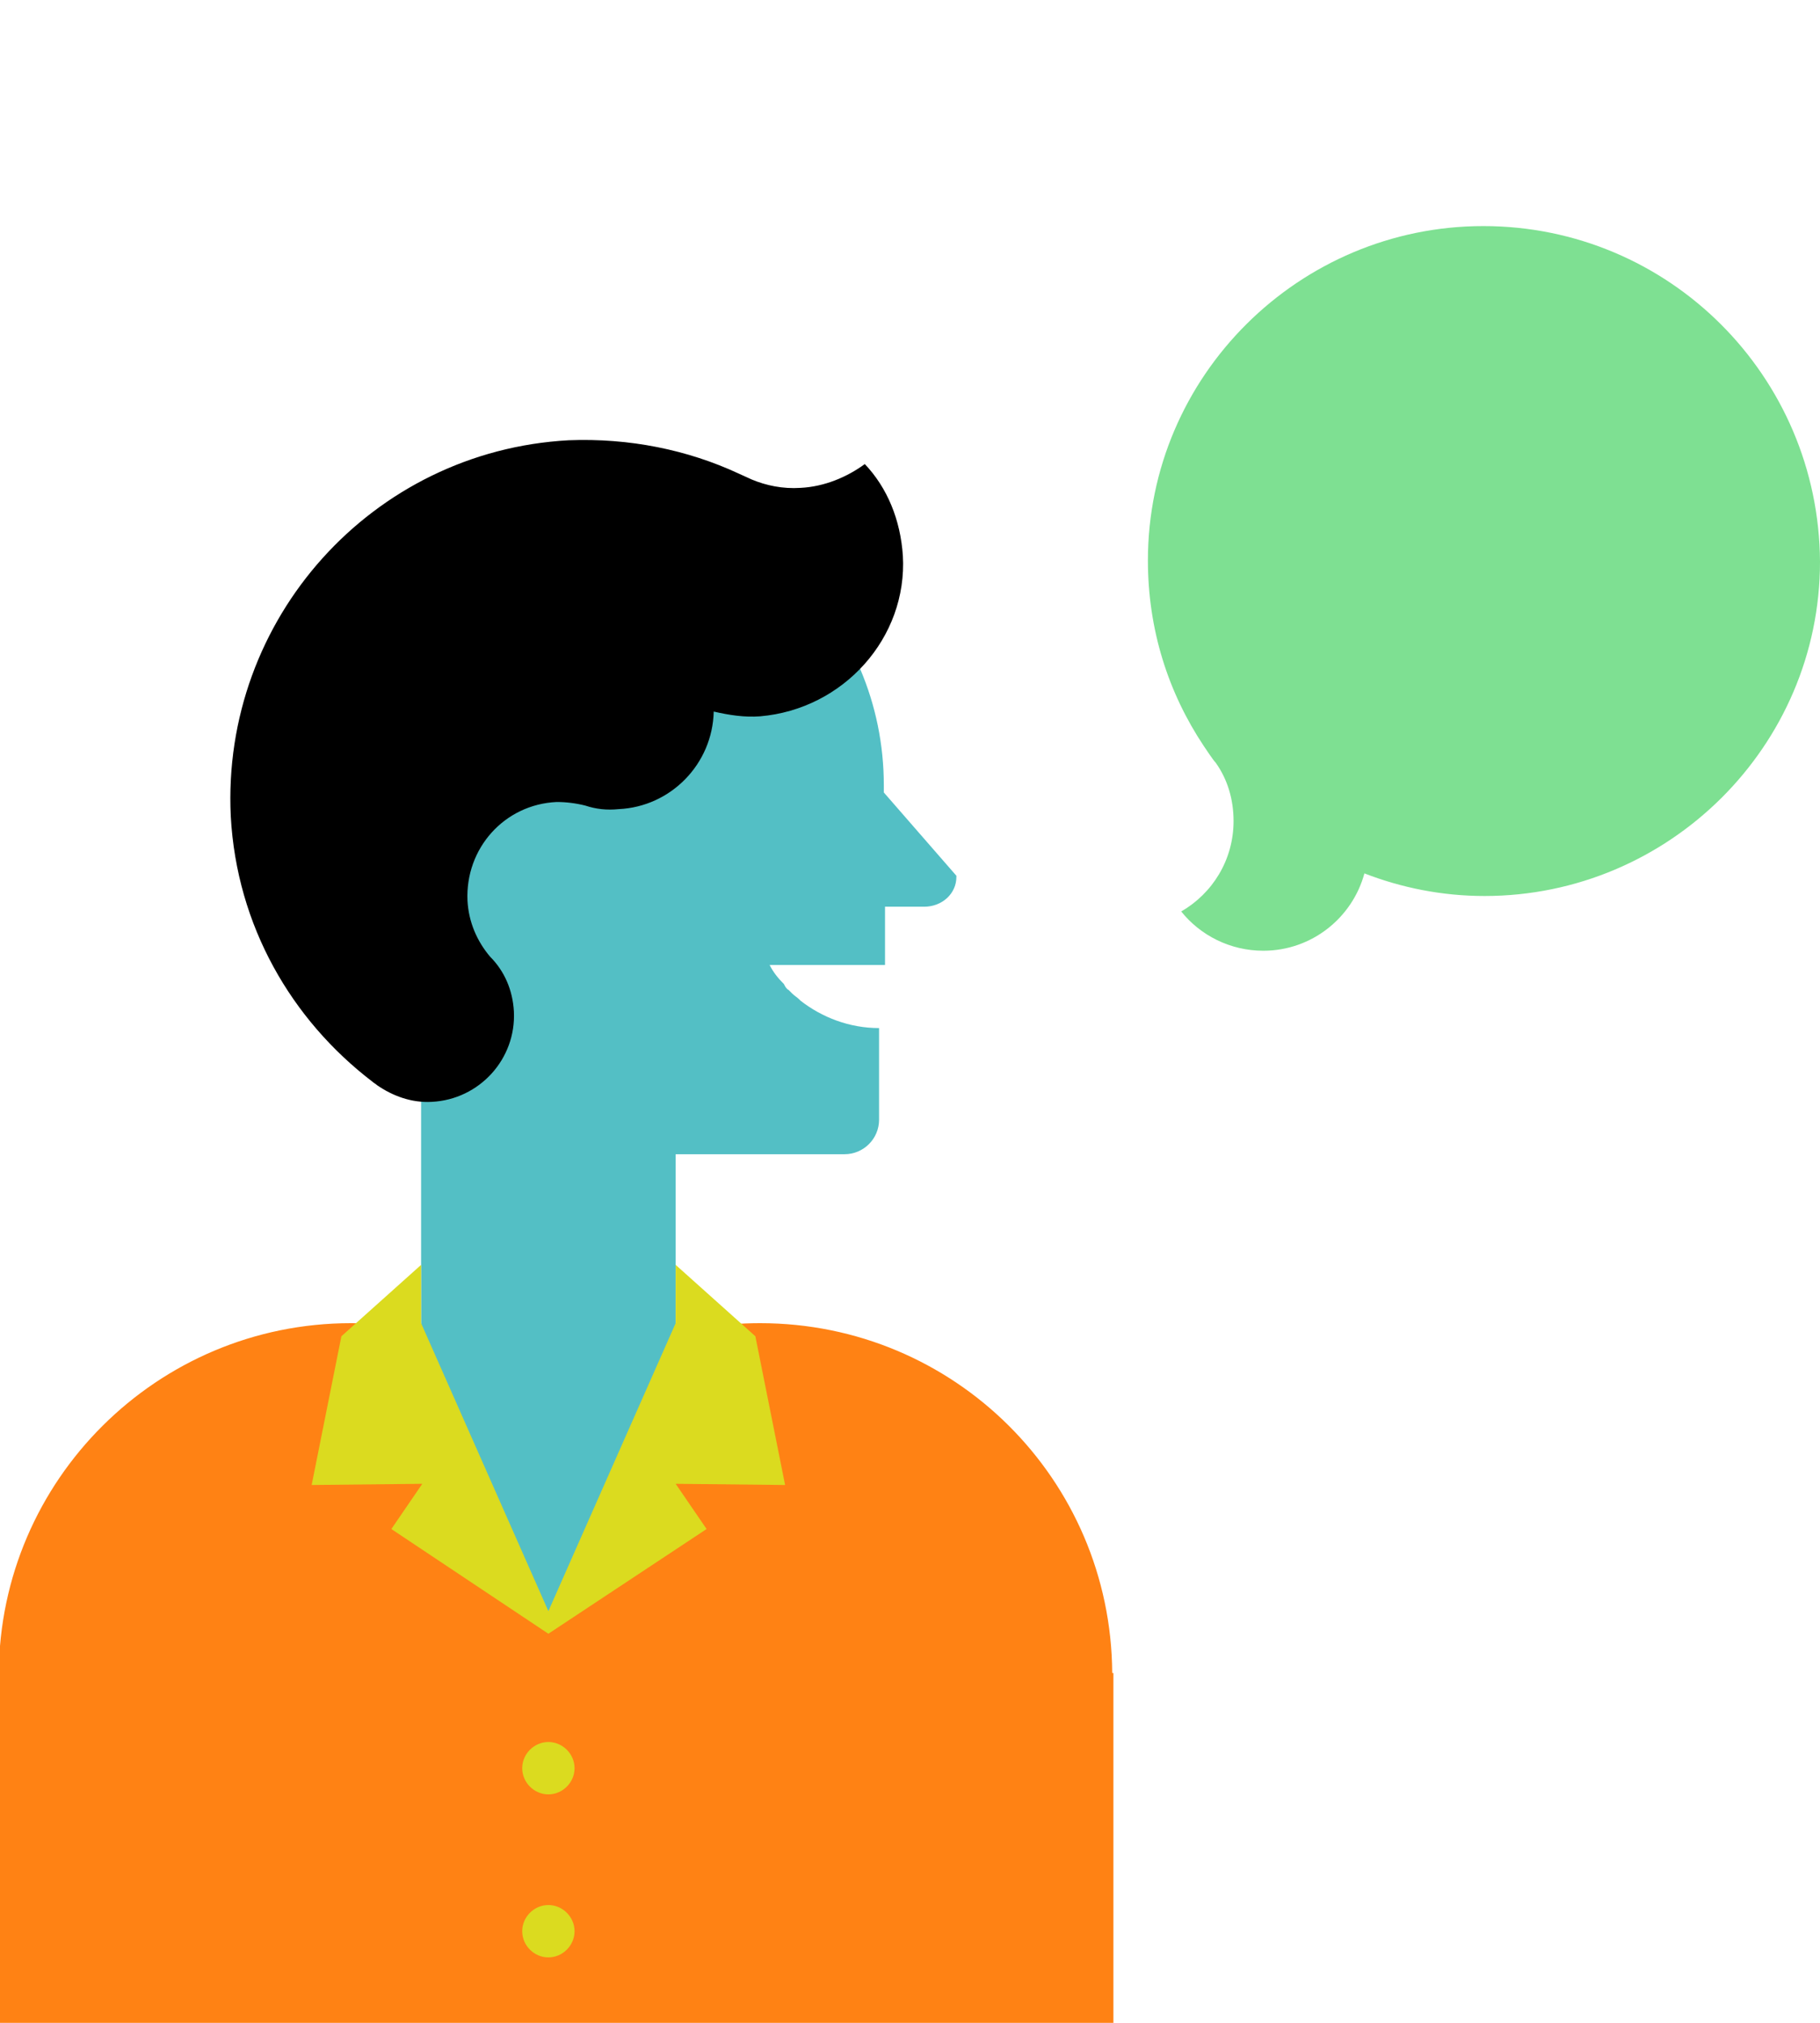 <?xml version="1.0" encoding="utf-8"?>
<!-- Generator: Adobe Illustrator 25.2.1, SVG Export Plug-In . SVG Version: 6.00 Build 0)  -->
<!DOCTYPE svg PUBLIC "-//W3C//DTD SVG 1.1//EN" "http://www.w3.org/Graphics/SVG/1.1/DTD/svg11.dtd">
<svg version="1.1" id="Layer_1" xmlns:x="http://ns.adobe.com/Extensibility/1.0/" xmlns:i="http://ns.adobe.com/AdobeIllustrator/10.0/" xmlns:graph="http://ns.adobe.com/Graphs/1.0/"
	 xmlns="http://www.w3.org/2000/svg" xmlns:xlink="http://www.w3.org/1999/xlink" x="0px" y="0px" viewBox="0 0 153 170"
	 style="enable-background:new 0 0 153 170;" xml:space="preserve">
<style type="text/css">
	.st0{fill:#FFFFFF;}
	.st1{fill:#FF8214;}
	.st2{fill:#53BFC5;}
	.st3{fill:#DBDB1F;}
	.st4{fill:#7EE092;}
</style>
<rect class="st0" width="153" height="170"/>
<g>
	<path class="st1" d="M93.5,140.6c-0.1-16.3-13.3-29.4-29.6-29.4c-6.4,0-12.3,2-17.2,5.5c-4.8-3.5-10.8-5.5-17.2-5.5
		c-16.3,0-29.5,13.2-29.6,29.4V170h29.6l0,0l0,0H64l0,0l0,0h29.6V140.6z"/>
	<path class="st2" d="M74.3,66.6c0-0.2,0-0.4,0-0.6c0-13.8-11.2-25-25-25s-25,11.2-25,25c0,8.7,4.4,16.3,11.1,20.8v24.5l10.7,24.9
		l10.7-24.9V97H71c1.6,0,2.9-1.3,2.9-2.9v-7.7c-2.5,0-4.8-0.9-6.6-2.3l0,0l-0.1-0.1c-0.2-0.2-0.4-0.3-0.6-0.5
		c-0.1-0.1-0.2-0.2-0.3-0.3c-0.2-0.1-0.3-0.3-0.4-0.5c-0.5-0.5-0.9-1-1.2-1.6h9.7v-4.9h3.3c1.5,0,2.7-1.1,2.7-2.5c0,0,0,0,0-0.1
		L74.3,66.6z"/>
	<path d="M75.9,46.7c-0.2-3-1.3-5.7-3.2-7.7c-1.5,1.1-3.4,1.9-5.4,2c-1.5,0.1-2.9-0.2-4.1-0.7c-0.2-0.1-0.9-0.4-1.1-0.5
		c-4.3-2-9.2-3-14.3-2.8c-16.5,0.9-29.2,15-28.4,31.6c0.5,9.2,5.1,17.1,11.9,22.3c0.1,0.1,0.3,0.2,0.4,0.3c1.3,0.9,2.9,1.5,4.6,1.4
		c4-0.2,7.1-3.6,6.9-7.6c-0.1-1.8-0.8-3.4-2-4.6c-1.1-1.3-1.8-2.9-1.9-4.7c-0.2-4.4,3.1-8.1,7.5-8.3c0.8,0,1.6,0.1,2.4,0.3
		C50.1,68,51,68.1,52,68c4.4-0.2,7.9-3.8,8-8.2c1.3,0.3,2.6,0.5,3.9,0.4C70.9,59.6,76.3,53.6,75.9,46.7z"/>
	<path class="st3" d="M43.9,148.6c0-1.2,1-2.2,2.2-2.2c1.2,0,2.2,1,2.2,2.2s-1,2.2-2.2,2.2C44.9,150.8,43.9,149.8,43.9,148.6"/>
	<path class="st3" d="M43.9,162.3c0-1.2,1-2.2,2.2-2.2c1.2,0,2.2,1,2.2,2.2c0,1.2-1,2.2-2.2,2.2C44.9,164.5,43.9,163.5,43.9,162.3"
		/>
	<polygon class="st3" points="56.8,124.7 66,124.8 63.5,112.3 56.8,106.3 56.8,111.2 46.1,135.4 35.4,111.2 35.4,106.3 28.7,112.3 
		26.2,124.8 35.5,124.7 32.9,128.5 46.1,137.3 46.1,137.3 46.1,137.3 46.1,137.3 46.1,137.3 59.4,128.5 	"/>
	<path class="st4" d="M124.7,19c-15.5,0-28.2,12.6-28.2,28.1c0,5.8,1.7,11.1,4.7,15.6c0.2,0.3,0.8,1.2,1,1.4c1,1.4,1.5,3.1,1.5,4.9
		c0,3.3-1.8,6.1-4.4,7.6c1.6,2,4.1,3.3,6.9,3.3c4.1,0,7.5-2.8,8.5-6.5c3.1,1.2,6.5,1.9,10.1,1.9c15.5,0,28.2-12.6,28.2-28.1
		C152.9,31.6,140.3,19,124.7,19z"/>
</g>
</svg>
